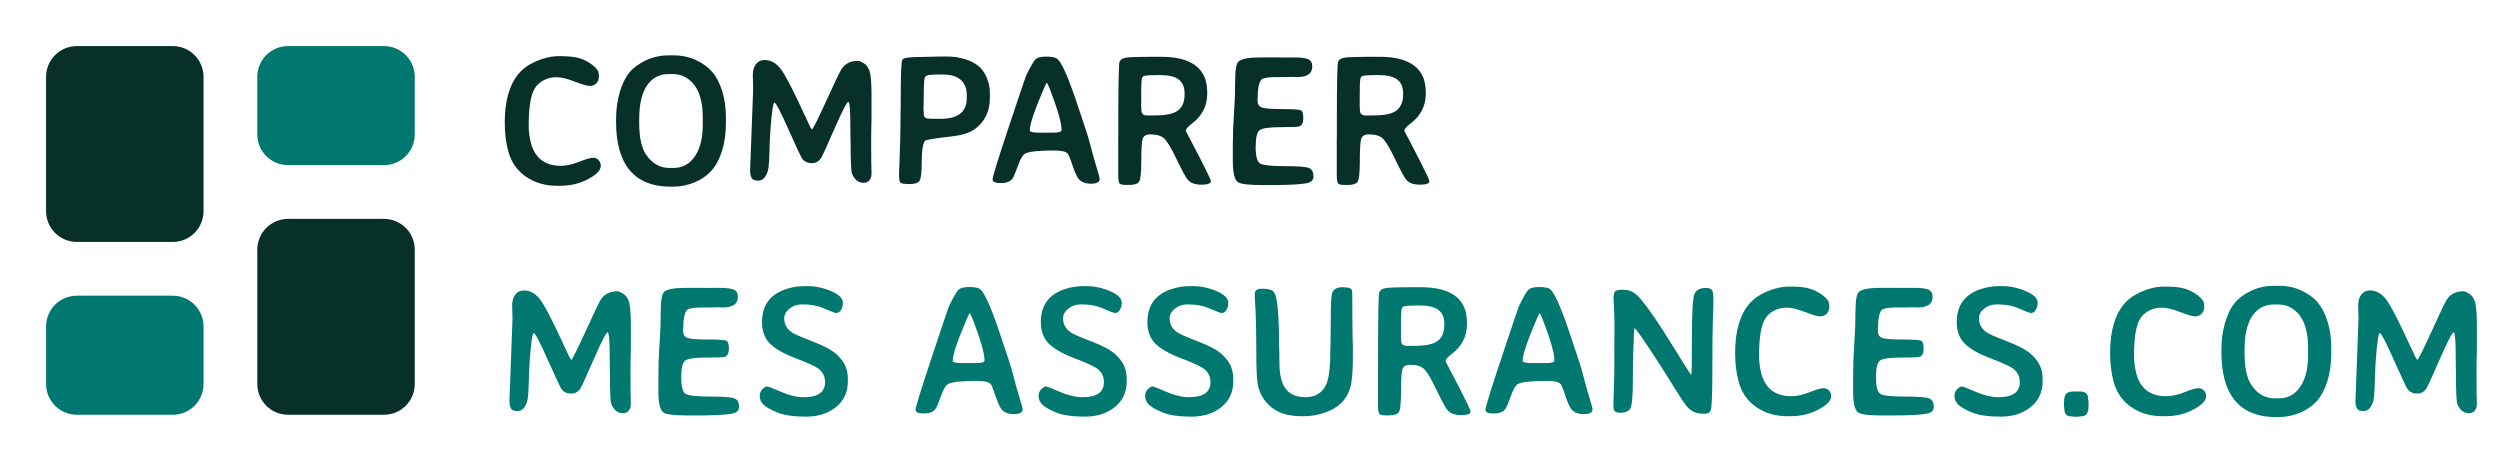 <svg width="217" height="40" viewBox="0 0 217 40" fill="none" xmlns="http://www.w3.org/2000/svg">
<path d="M45.891 10.859C45.891 11.401 45.953 11.912 46.078 12.391C46.427 13.724 47.294 14.391 48.68 14.391C49.154 14.391 49.682 14.276 50.266 14.047C50.849 13.812 51.247 13.695 51.461 13.695C51.68 13.695 51.849 13.766 51.969 13.906C52.089 14.047 52.148 14.208 52.148 14.391C52.148 14.802 51.729 15.213 50.891 15.625C50.208 15.958 49.45 16.125 48.617 16.125H48.375C47.599 16.125 46.911 15.987 46.312 15.711C45.172 15.185 44.44 14.325 44.117 13.133C43.914 12.378 43.812 11.542 43.812 10.625C43.812 8.781 44.211 7.375 45.008 6.406C45.367 5.969 45.88 5.604 46.547 5.312C47.219 5.021 47.872 4.875 48.508 4.875H48.742C49.602 4.875 50.276 4.995 50.766 5.234C51.255 5.474 51.617 5.75 51.852 6.062C51.94 6.182 51.984 6.37 51.984 6.625C51.984 6.88 51.909 7.083 51.758 7.234C51.607 7.385 51.419 7.461 51.195 7.461C50.977 7.461 50.542 7.336 49.891 7.086C49.24 6.831 48.706 6.703 48.289 6.703C47.872 6.703 47.497 6.794 47.164 6.977C46.836 7.159 46.586 7.393 46.414 7.68C46.065 8.253 45.891 9.312 45.891 10.859ZM55.484 10.336V10.703C55.484 11.932 55.685 12.841 56.086 13.43C56.612 14.195 57.279 14.578 58.086 14.578H58.453C59.24 14.578 59.859 14.245 60.312 13.578C60.771 12.912 61 11.984 61 10.797V10.18C61 8.424 60.495 7.263 59.484 6.695C59.172 6.518 58.81 6.43 58.398 6.43H58.031C57.234 6.43 56.609 6.76 56.156 7.422C55.708 8.083 55.484 9.055 55.484 10.336ZM63.008 10.156V10.695C63.008 11.586 62.893 12.393 62.664 13.117C62.435 13.836 62.128 14.406 61.742 14.828C61.362 15.25 60.872 15.586 60.273 15.836C59.675 16.081 59.055 16.203 58.414 16.203H58.227C55.815 16.203 54.32 15.104 53.742 12.906C53.565 12.229 53.477 11.487 53.477 10.68V10.312C53.477 9.5 53.581 8.737 53.789 8.023C53.997 7.305 54.273 6.734 54.617 6.312C54.966 5.885 55.445 5.529 56.055 5.242C56.664 4.951 57.336 4.805 58.07 4.805H58.445C59.18 4.805 59.844 4.945 60.438 5.227C61.031 5.508 61.5 5.854 61.844 6.266C62.193 6.677 62.474 7.227 62.688 7.914C62.901 8.602 63.008 9.349 63.008 10.156ZM66.383 5.211C66.945 5.211 67.438 5.51 67.859 6.109C68.135 6.5 68.591 7.354 69.227 8.672L70.312 10.992L70.469 11.242C70.547 11.242 70.958 10.427 71.703 8.797C72.443 7.172 72.885 6.245 73.031 6.016C73.338 5.526 73.823 5.281 74.484 5.281C74.588 5.281 74.758 5.354 74.992 5.5C75.227 5.646 75.393 5.888 75.492 6.227C75.596 6.565 75.648 7.25 75.648 8.281V10.227L75.625 11.383L75.617 12.141V12.898L75.625 13.273V14.016L75.648 15.078C75.648 15.297 75.588 15.484 75.469 15.641C75.354 15.792 75.18 15.867 74.945 15.867C74.716 15.867 74.513 15.792 74.336 15.641C74.164 15.484 74.037 15.292 73.953 15.062C73.875 14.833 73.836 14.016 73.836 12.609L73.82 11.836C73.815 11.575 73.812 11.318 73.812 11.062C73.812 9.583 73.753 8.844 73.633 8.844C73.513 8.844 73.122 9.599 72.461 11.109C71.805 12.615 71.414 13.471 71.289 13.68C71.096 14.003 70.823 14.164 70.469 14.164C70.115 14.164 69.838 14.039 69.641 13.789C69.542 13.659 69.143 12.812 68.445 11.25C67.753 9.688 67.346 8.906 67.227 8.906C67.107 8.906 66.99 9.677 66.875 11.219C66.833 11.802 66.805 12.435 66.789 13.117C66.773 13.794 66.745 14.281 66.703 14.578C66.662 14.87 66.562 15.128 66.406 15.352C66.255 15.57 66.065 15.68 65.836 15.68C65.607 15.68 65.448 15.646 65.359 15.578C65.193 15.453 65.109 15.198 65.109 14.812L65.375 7.695L65.367 7.32L65.344 6.578C65.344 6.198 65.409 5.901 65.539 5.688C65.732 5.37 66.013 5.211 66.383 5.211ZM80.164 9.516C80.18 9.656 80.188 9.799 80.188 9.945C80.188 10.086 80.24 10.182 80.344 10.234C80.448 10.287 80.633 10.312 80.898 10.312H81.656C83.162 10.312 83.914 9.719 83.914 8.531V8.227C83.914 7.68 83.742 7.25 83.398 6.938C83.055 6.625 82.544 6.469 81.867 6.469H81.242L81.18 6.477H81.047C80.963 6.487 80.898 6.492 80.852 6.492C80.534 6.492 80.341 6.573 80.273 6.734C80.211 6.891 80.18 7.497 80.18 8.555L80.172 8.695V9.039L80.164 9.312V9.516ZM82.203 4.906C82.755 4.906 83.279 4.984 83.773 5.141C84.268 5.292 84.667 5.5 84.969 5.766C85.276 6.031 85.51 6.375 85.672 6.797C85.838 7.219 85.922 7.648 85.922 8.086V8.469C85.922 9.667 85.479 10.583 84.594 11.219C84.146 11.542 83.451 11.753 82.508 11.852C81.102 12.008 80.362 12.133 80.289 12.227C80.102 12.471 80.008 13.06 80.008 13.992C80.008 14.919 79.945 15.482 79.82 15.68C79.695 15.878 79.414 15.977 78.977 15.977C78.544 15.977 78.279 15.943 78.18 15.875C78.086 15.802 78.039 15.568 78.039 15.172V15.008L78.062 14.328L78.078 13.984C78.088 13.75 78.094 13.575 78.094 13.461L78.117 12.758L78.133 12.406L78.156 11.172V10.82L78.164 10.461C78.164 10.284 78.164 10.107 78.164 9.93L78.18 9.242V8.891C78.18 6.573 78.227 5.336 78.32 5.18C78.419 5.023 78.945 4.945 79.898 4.945L81.656 4.906H82.203ZM90.203 11.516H91.398C91.893 11.516 92.141 11.443 92.141 11.297V11.25C92.141 10.662 91.799 9.479 91.117 7.703C90.987 7.365 90.898 7.195 90.852 7.195C90.831 7.195 90.742 7.375 90.586 7.734C89.784 9.604 89.383 10.797 89.383 11.312C89.383 11.448 89.656 11.516 90.203 11.516ZM95.453 15.531C95.453 15.807 95.198 15.945 94.688 15.945C94.177 15.945 93.807 15.787 93.578 15.469C93.438 15.271 93.273 14.893 93.086 14.336C92.904 13.773 92.766 13.438 92.672 13.328C92.516 13.151 92.115 13.062 91.469 13.062C90.156 13.062 89.323 13.154 88.969 13.336C88.776 13.435 88.57 13.792 88.352 14.406C88.133 15.021 87.971 15.393 87.867 15.523C87.669 15.768 87.333 15.891 86.859 15.891C86.391 15.891 86.156 15.781 86.156 15.562C86.156 15.344 86.63 13.812 87.578 10.969C88.526 8.125 89.021 6.659 89.062 6.57C89.463 5.747 89.745 5.266 89.906 5.125C90.073 4.984 90.385 4.914 90.844 4.914C91.302 4.919 91.607 4.979 91.758 5.094C92.128 5.38 92.667 6.565 93.375 8.648C94.088 10.732 94.505 12.023 94.625 12.523C94.745 13.018 94.912 13.62 95.125 14.328C95.344 15.037 95.453 15.438 95.453 15.531ZM99.578 10.023H100.094L100.164 10.016H100.297C101.25 10.016 101.909 9.867 102.273 9.57C102.638 9.268 102.82 8.826 102.82 8.242V8.094C102.82 7.552 102.648 7.154 102.305 6.898C101.966 6.643 101.435 6.516 100.711 6.516H100.375L100.312 6.523C99.713 6.523 99.357 6.555 99.242 6.617C99.133 6.68 99.078 6.885 99.078 7.234C99.068 7.318 99.062 7.393 99.062 7.461V8.016L99.055 8.219V9.281C99.07 9.406 99.078 9.508 99.078 9.586C99.078 9.878 99.245 10.023 99.578 10.023ZM102.93 11.344C102.93 11.375 102.984 11.487 103.094 11.68C103.203 11.872 103.565 12.568 104.18 13.766C104.794 14.963 105.102 15.612 105.102 15.711C105.102 15.925 104.831 16.031 104.289 16.031C103.747 16.031 103.354 15.893 103.109 15.617C102.943 15.43 102.62 14.838 102.141 13.844C101.661 12.844 101.294 12.232 101.039 12.008C100.789 11.779 100.388 11.664 99.836 11.664C99.466 11.664 99.245 11.807 99.172 12.094C99.099 12.375 99.062 13.021 99.062 14.031C99.062 15.042 98.992 15.633 98.852 15.805C98.711 15.971 98.422 16.055 97.984 16.055H97.758C97.445 16.055 97.25 16.008 97.172 15.914C97.099 15.815 97.062 15.542 97.062 15.094V12.094L97.07 11.859V10.484C97.07 7.245 97.107 5.534 97.18 5.352C97.258 5.164 97.456 5.047 97.773 5C98.091 4.953 98.784 4.93 99.852 4.93H100.781C102.818 4.93 104.081 5.531 104.57 6.734C104.716 7.094 104.789 7.555 104.789 8.117C104.789 8.674 104.674 9.167 104.445 9.594C104.221 10.021 103.911 10.383 103.516 10.68C103.125 10.977 102.93 11.198 102.93 11.344ZM113.906 5.773C113.906 6.383 113.469 6.688 112.594 6.688L112.133 6.672L111.656 6.688H110.906C110.135 6.688 109.672 6.753 109.516 6.883C109.276 7.086 109.156 7.703 109.156 8.734C109.156 9.042 109.284 9.242 109.539 9.336C109.794 9.424 110.401 9.469 111.359 9.469C112.323 9.469 112.857 9.513 112.961 9.602C113.07 9.69 113.125 9.922 113.125 10.297C113.125 10.672 113.003 10.898 112.758 10.977C112.633 11.018 112.086 11.039 111.117 11.039C110.154 11.039 109.557 11.128 109.328 11.305C109.104 11.477 108.992 11.963 108.992 12.766C108.992 13.568 109.122 14.044 109.383 14.195C109.648 14.346 110.359 14.422 111.516 14.422C112.672 14.422 113.375 14.477 113.625 14.586C113.88 14.695 114.008 14.94 114.008 15.32C114.008 15.643 113.792 15.841 113.359 15.914C112.776 16.013 111.789 16.062 110.398 16.062H109.57C108.451 16.062 107.758 15.987 107.492 15.836C107.169 15.654 107.008 15.039 107.008 13.992V12.602C107.008 11.7 107.042 10.776 107.109 9.828C107.177 8.88 107.211 7.94 107.211 7.008C107.211 6.07 107.31 5.513 107.508 5.336C107.768 5.102 108.409 4.984 109.43 4.984H111.008L111.266 4.992L112.289 4.984C112.898 4.984 113.32 5.036 113.555 5.141C113.789 5.245 113.906 5.456 113.906 5.773ZM118.547 10.023H119.062L119.133 10.016H119.266C120.219 10.016 120.878 9.867 121.242 9.57C121.607 9.268 121.789 8.826 121.789 8.242V8.094C121.789 7.552 121.617 7.154 121.273 6.898C120.935 6.643 120.404 6.516 119.68 6.516H119.344L119.281 6.523C118.682 6.523 118.326 6.555 118.211 6.617C118.102 6.68 118.047 6.885 118.047 7.234C118.036 7.318 118.031 7.393 118.031 7.461V8.016L118.023 8.219V9.281C118.039 9.406 118.047 9.508 118.047 9.586C118.047 9.878 118.214 10.023 118.547 10.023ZM121.898 11.344C121.898 11.375 121.953 11.487 122.062 11.68C122.172 11.872 122.534 12.568 123.148 13.766C123.763 14.963 124.07 15.612 124.07 15.711C124.07 15.925 123.799 16.031 123.258 16.031C122.716 16.031 122.323 15.893 122.078 15.617C121.911 15.43 121.589 14.838 121.109 13.844C120.63 12.844 120.263 12.232 120.008 12.008C119.758 11.779 119.357 11.664 118.805 11.664C118.435 11.664 118.214 11.807 118.141 12.094C118.068 12.375 118.031 13.021 118.031 14.031C118.031 15.042 117.961 15.633 117.82 15.805C117.68 15.971 117.391 16.055 116.953 16.055H116.727C116.414 16.055 116.219 16.008 116.141 15.914C116.068 15.815 116.031 15.542 116.031 15.094V12.094L116.039 11.859V10.484C116.039 7.245 116.076 5.534 116.148 5.352C116.227 5.164 116.424 5.047 116.742 5C117.06 4.953 117.753 4.93 118.82 4.93H119.75C121.786 4.93 123.049 5.531 123.539 6.734C123.685 7.094 123.758 7.555 123.758 8.117C123.758 8.674 123.643 9.167 123.414 9.594C123.19 10.021 122.88 10.383 122.484 10.68C122.094 10.977 121.898 11.198 121.898 11.344Z" fill="#073029"/>
<path d="M45.492 25.211C46.055 25.211 46.547 25.51 46.969 26.109C47.245 26.5 47.7 27.354 48.336 28.672L49.422 30.992L49.578 31.242C49.656 31.242 50.068 30.427 50.812 28.797C51.552 27.172 51.995 26.245 52.141 26.016C52.448 25.526 52.932 25.281 53.594 25.281C53.698 25.281 53.867 25.354 54.102 25.5C54.336 25.646 54.503 25.888 54.602 26.227C54.706 26.565 54.758 27.25 54.758 28.281V30.227L54.734 31.383L54.727 32.141V32.898L54.734 33.273V34.016L54.758 35.078C54.758 35.297 54.698 35.484 54.578 35.641C54.464 35.792 54.289 35.867 54.055 35.867C53.825 35.867 53.622 35.792 53.445 35.641C53.273 35.484 53.146 35.292 53.062 35.062C52.984 34.833 52.945 34.016 52.945 32.609L52.93 31.836C52.925 31.576 52.922 31.318 52.922 31.062C52.922 29.583 52.862 28.844 52.742 28.844C52.622 28.844 52.232 29.599 51.57 31.109C50.914 32.615 50.523 33.471 50.398 33.68C50.206 34.003 49.932 34.164 49.578 34.164C49.224 34.164 48.948 34.039 48.75 33.789C48.651 33.659 48.253 32.812 47.555 31.25C46.862 29.688 46.456 28.906 46.336 28.906C46.216 28.906 46.099 29.677 45.984 31.219C45.943 31.802 45.914 32.435 45.898 33.117C45.883 33.794 45.854 34.281 45.812 34.578C45.771 34.87 45.672 35.128 45.516 35.352C45.365 35.57 45.175 35.68 44.945 35.68C44.716 35.68 44.557 35.646 44.469 35.578C44.302 35.453 44.219 35.198 44.219 34.812L44.484 27.695L44.477 27.32L44.453 26.578C44.453 26.198 44.518 25.901 44.648 25.688C44.841 25.37 45.122 25.211 45.492 25.211ZM64.047 25.773C64.047 26.383 63.609 26.688 62.734 26.688L62.273 26.672L61.797 26.688H61.047C60.276 26.688 59.812 26.753 59.656 26.883C59.417 27.086 59.297 27.703 59.297 28.734C59.297 29.042 59.425 29.242 59.68 29.336C59.935 29.424 60.542 29.469 61.5 29.469C62.464 29.469 62.997 29.513 63.102 29.602C63.211 29.69 63.266 29.922 63.266 30.297C63.266 30.672 63.143 30.898 62.898 30.977C62.773 31.018 62.227 31.039 61.258 31.039C60.294 31.039 59.698 31.128 59.469 31.305C59.245 31.477 59.133 31.963 59.133 32.766C59.133 33.568 59.263 34.044 59.523 34.195C59.789 34.346 60.5 34.422 61.656 34.422C62.812 34.422 63.516 34.477 63.766 34.586C64.021 34.695 64.148 34.94 64.148 35.32C64.148 35.643 63.932 35.841 63.5 35.914C62.917 36.013 61.93 36.062 60.539 36.062H59.711C58.591 36.062 57.898 35.987 57.633 35.836C57.31 35.654 57.148 35.039 57.148 33.992V32.602C57.148 31.701 57.182 30.776 57.25 29.828C57.318 28.88 57.352 27.94 57.352 27.008C57.352 26.07 57.45 25.513 57.648 25.336C57.909 25.102 58.55 24.984 59.57 24.984H61.148L61.406 24.992L62.43 24.984C63.039 24.984 63.461 25.037 63.695 25.141C63.93 25.245 64.047 25.456 64.047 25.773ZM66.258 35.109C66.049 34.896 65.945 34.659 65.945 34.398C65.945 34.138 66.023 33.932 66.18 33.781C66.341 33.625 66.474 33.547 66.578 33.547C66.688 33.547 67.096 33.703 67.805 34.016C68.518 34.323 69.172 34.477 69.766 34.477C70.995 34.477 71.612 34.044 71.617 33.18C71.617 32.659 71.406 32.253 70.984 31.961C70.688 31.758 70.031 31.463 69.016 31.078C68 30.688 67.266 30.263 66.812 29.805C66.365 29.341 66.141 28.727 66.141 27.961C66.141 26.503 66.844 25.544 68.25 25.086C68.76 24.919 69.287 24.836 69.828 24.836H70.102C70.794 24.836 71.477 24.982 72.148 25.273C72.826 25.56 73.164 25.898 73.164 26.289C73.164 26.513 73.109 26.716 73 26.898C72.896 27.081 72.745 27.172 72.547 27.172C72.495 27.172 72.091 27.013 71.336 26.695C70.904 26.513 70.331 26.422 69.617 26.422C69.19 26.422 68.826 26.544 68.523 26.789C68.221 27.034 68.07 27.315 68.07 27.633C68.07 28.133 68.292 28.539 68.734 28.852C68.927 28.987 69.516 29.245 70.5 29.625C71.49 30 72.185 30.37 72.586 30.734C72.987 31.099 73.255 31.453 73.391 31.797C73.526 32.135 73.594 32.484 73.594 32.844V33.109C73.594 34.031 73.253 34.771 72.57 35.328C71.888 35.885 71.013 36.164 69.945 36.164C68.878 36.164 68.047 36.042 67.453 35.797C66.865 35.552 66.466 35.323 66.258 35.109ZM83.516 31.516H84.711C85.206 31.516 85.453 31.443 85.453 31.297V31.25C85.453 30.662 85.112 29.479 84.43 27.703C84.299 27.365 84.211 27.195 84.164 27.195C84.143 27.195 84.055 27.375 83.898 27.734C83.096 29.604 82.695 30.797 82.695 31.312C82.695 31.448 82.969 31.516 83.516 31.516ZM88.766 35.531C88.766 35.807 88.51 35.945 88 35.945C87.49 35.945 87.12 35.786 86.891 35.469C86.75 35.271 86.586 34.893 86.398 34.336C86.216 33.773 86.078 33.438 85.984 33.328C85.828 33.151 85.427 33.062 84.781 33.062C83.469 33.062 82.635 33.154 82.281 33.336C82.088 33.435 81.883 33.792 81.664 34.406C81.445 35.021 81.284 35.393 81.18 35.523C80.982 35.768 80.646 35.891 80.172 35.891C79.703 35.891 79.469 35.781 79.469 35.562C79.469 35.344 79.943 33.812 80.891 30.969C81.838 28.125 82.333 26.659 82.375 26.57C82.776 25.747 83.057 25.266 83.219 25.125C83.385 24.984 83.698 24.914 84.156 24.914C84.615 24.919 84.919 24.979 85.07 25.094C85.44 25.38 85.979 26.565 86.688 28.648C87.401 30.732 87.818 32.023 87.938 32.523C88.057 33.018 88.224 33.62 88.438 34.328C88.656 35.036 88.766 35.438 88.766 35.531ZM90.461 35.109C90.253 34.896 90.148 34.659 90.148 34.398C90.148 34.138 90.227 33.932 90.383 33.781C90.544 33.625 90.677 33.547 90.781 33.547C90.891 33.547 91.299 33.703 92.008 34.016C92.721 34.323 93.375 34.477 93.969 34.477C95.198 34.477 95.815 34.044 95.82 33.18C95.82 32.659 95.609 32.253 95.188 31.961C94.891 31.758 94.234 31.463 93.219 31.078C92.203 30.688 91.469 30.263 91.016 29.805C90.568 29.341 90.344 28.727 90.344 27.961C90.344 26.503 91.047 25.544 92.453 25.086C92.963 24.919 93.49 24.836 94.031 24.836H94.305C94.997 24.836 95.68 24.982 96.352 25.273C97.029 25.56 97.367 25.898 97.367 26.289C97.367 26.513 97.312 26.716 97.203 26.898C97.099 27.081 96.948 27.172 96.75 27.172C96.698 27.172 96.294 27.013 95.539 26.695C95.107 26.513 94.534 26.422 93.82 26.422C93.393 26.422 93.029 26.544 92.727 26.789C92.424 27.034 92.273 27.315 92.273 27.633C92.273 28.133 92.495 28.539 92.938 28.852C93.13 28.987 93.719 29.245 94.703 29.625C95.693 30 96.388 30.37 96.789 30.734C97.19 31.099 97.458 31.453 97.594 31.797C97.729 32.135 97.797 32.484 97.797 32.844V33.109C97.797 34.031 97.456 34.771 96.773 35.328C96.091 35.885 95.216 36.164 94.148 36.164C93.081 36.164 92.25 36.042 91.656 35.797C91.068 35.552 90.669 35.323 90.461 35.109ZM99.711 35.109C99.503 34.896 99.398 34.659 99.398 34.398C99.398 34.138 99.477 33.932 99.633 33.781C99.794 33.625 99.927 33.547 100.031 33.547C100.141 33.547 100.549 33.703 101.258 34.016C101.971 34.323 102.625 34.477 103.219 34.477C104.448 34.477 105.065 34.044 105.07 33.18C105.07 32.659 104.859 32.253 104.438 31.961C104.141 31.758 103.484 31.463 102.469 31.078C101.453 30.688 100.719 30.263 100.266 29.805C99.818 29.341 99.594 28.727 99.594 27.961C99.594 26.503 100.297 25.544 101.703 25.086C102.214 24.919 102.74 24.836 103.281 24.836H103.555C104.247 24.836 104.93 24.982 105.602 25.273C106.279 25.56 106.617 25.898 106.617 26.289C106.617 26.513 106.562 26.716 106.453 26.898C106.349 27.081 106.198 27.172 106 27.172C105.948 27.172 105.544 27.013 104.789 26.695C104.357 26.513 103.784 26.422 103.07 26.422C102.643 26.422 102.279 26.544 101.977 26.789C101.674 27.034 101.523 27.315 101.523 27.633C101.523 28.133 101.745 28.539 102.188 28.852C102.38 28.987 102.969 29.245 103.953 29.625C104.943 30 105.638 30.37 106.039 30.734C106.44 31.099 106.708 31.453 106.844 31.797C106.979 32.135 107.047 32.484 107.047 32.844V33.109C107.047 34.031 106.706 34.771 106.023 35.328C105.341 35.885 104.466 36.164 103.398 36.164C102.331 36.164 101.5 36.042 100.906 35.797C100.318 35.552 99.919 35.323 99.711 35.109ZM111.055 31.531C111.055 32.526 111.237 33.266 111.602 33.75C111.966 34.234 112.542 34.477 113.328 34.477C114.115 34.477 114.685 34.159 115.039 33.523C115.326 33.013 115.469 32.031 115.469 30.578L115.484 30.023L115.508 28.094C115.508 26.62 115.544 25.753 115.617 25.492C115.721 25.117 116.026 24.93 116.531 24.93C117.042 24.93 117.32 25.031 117.367 25.234C117.378 25.281 117.383 26.003 117.383 27.398L117.398 28.758C117.398 28.94 117.401 29.12 117.406 29.297L117.43 30.102V30.914C117.43 31.982 117.38 32.781 117.281 33.312C117.068 34.438 116.414 35.229 115.32 35.688C114.622 35.979 113.914 36.125 113.195 36.125H112.898C111.451 36.125 110.383 35.628 109.695 34.633C109.424 34.242 109.247 33.812 109.164 33.344C109.086 32.87 109.047 31.924 109.047 30.508C109.047 29.086 109.026 27.917 108.984 27L108.953 26.508C108.927 26.096 108.914 25.849 108.914 25.766V25.516C108.914 25.213 109.109 25.062 109.5 25.062C109.891 25.062 110.18 25.104 110.367 25.188C110.56 25.271 110.693 25.482 110.766 25.82C110.943 26.633 111.031 28.078 111.031 30.156L111.047 30.703C111.052 30.885 111.055 31.162 111.055 31.531ZM122.125 30.023H122.641L122.711 30.016H122.844C123.797 30.016 124.456 29.867 124.82 29.57C125.185 29.268 125.367 28.826 125.367 28.242V28.094C125.367 27.552 125.195 27.154 124.852 26.898C124.513 26.643 123.982 26.516 123.258 26.516H122.922L122.859 26.523C122.26 26.523 121.904 26.555 121.789 26.617C121.68 26.68 121.625 26.885 121.625 27.234C121.615 27.318 121.609 27.393 121.609 27.461V28.016L121.602 28.219V29.281C121.617 29.406 121.625 29.508 121.625 29.586C121.625 29.878 121.792 30.023 122.125 30.023ZM125.477 31.344C125.477 31.375 125.531 31.487 125.641 31.68C125.75 31.872 126.112 32.568 126.727 33.766C127.341 34.964 127.648 35.612 127.648 35.711C127.648 35.925 127.378 36.031 126.836 36.031C126.294 36.031 125.901 35.893 125.656 35.617C125.49 35.43 125.167 34.839 124.688 33.844C124.208 32.844 123.841 32.232 123.586 32.008C123.336 31.779 122.935 31.664 122.383 31.664C122.013 31.664 121.792 31.807 121.719 32.094C121.646 32.375 121.609 33.021 121.609 34.031C121.609 35.042 121.539 35.633 121.398 35.805C121.258 35.971 120.969 36.055 120.531 36.055H120.305C119.992 36.055 119.797 36.008 119.719 35.914C119.646 35.815 119.609 35.542 119.609 35.094V32.094L119.617 31.859V30.484C119.617 27.245 119.654 25.534 119.727 25.352C119.805 25.164 120.003 25.047 120.32 25C120.638 24.953 121.331 24.93 122.398 24.93H123.328C125.365 24.93 126.628 25.531 127.117 26.734C127.263 27.094 127.336 27.555 127.336 28.117C127.336 28.674 127.221 29.167 126.992 29.594C126.768 30.021 126.458 30.383 126.062 30.68C125.672 30.977 125.477 31.198 125.477 31.344ZM132.984 31.516H134.18C134.674 31.516 134.922 31.443 134.922 31.297V31.25C134.922 30.662 134.581 29.479 133.898 27.703C133.768 27.365 133.68 27.195 133.633 27.195C133.612 27.195 133.523 27.375 133.367 27.734C132.565 29.604 132.164 30.797 132.164 31.312C132.164 31.448 132.438 31.516 132.984 31.516ZM138.234 35.531C138.234 35.807 137.979 35.945 137.469 35.945C136.958 35.945 136.589 35.786 136.359 35.469C136.219 35.271 136.055 34.893 135.867 34.336C135.685 33.773 135.547 33.438 135.453 33.328C135.297 33.151 134.896 33.062 134.25 33.062C132.938 33.062 132.104 33.154 131.75 33.336C131.557 33.435 131.352 33.792 131.133 34.406C130.914 35.021 130.753 35.393 130.648 35.523C130.451 35.768 130.115 35.891 129.641 35.891C129.172 35.891 128.938 35.781 128.938 35.562C128.938 35.344 129.411 33.812 130.359 30.969C131.307 28.125 131.802 26.659 131.844 26.57C132.245 25.747 132.526 25.266 132.688 25.125C132.854 24.984 133.167 24.914 133.625 24.914C134.083 24.919 134.388 24.979 134.539 25.094C134.909 25.38 135.448 26.565 136.156 28.648C136.87 30.732 137.286 32.023 137.406 32.523C137.526 33.018 137.693 33.62 137.906 34.328C138.125 35.036 138.234 35.438 138.234 35.531ZM141.844 28.703C141.771 29.922 141.734 31.292 141.734 32.812C141.734 34.328 141.659 35.211 141.508 35.461C141.362 35.706 141.078 35.828 140.656 35.828C140.448 35.828 140.294 35.792 140.195 35.719C140.096 35.641 140.047 35.487 140.047 35.258V34.969L140.102 33.133C140.112 32.852 140.117 32.638 140.117 32.492L140.125 31.844V29.648L140.133 29.336V27.773C140.133 27.555 140.122 27.242 140.102 26.836L140.055 25.938C140.055 25.568 140.109 25.344 140.219 25.266C140.333 25.188 140.552 25.148 140.875 25.148C141.203 25.148 141.484 25.216 141.719 25.352C141.958 25.487 142.193 25.693 142.422 25.969C143.146 26.844 144.047 28.159 145.125 29.914C146.203 31.664 146.76 32.539 146.797 32.539C146.839 32.539 146.859 31.471 146.859 29.336C146.859 27.195 146.927 25.938 147.062 25.562C147.203 25.182 147.539 24.992 148.07 24.992C148.299 24.992 148.464 25.042 148.562 25.141C148.667 25.234 148.719 25.492 148.719 25.914V26.523C148.719 26.732 148.703 27.213 148.672 27.969C148.646 28.724 148.633 30.07 148.633 32.008C148.633 33.94 148.596 35.099 148.523 35.484C148.471 35.766 148.299 35.906 148.008 35.906H147.727C147.164 35.906 146.688 35.646 146.297 35.125C146.125 34.896 145.794 34.391 145.305 33.609L144.812 32.812C144.594 32.458 144.37 32.104 144.141 31.75C142.729 29.568 141.971 28.477 141.867 28.477L141.844 28.703ZM152.688 30.859C152.688 31.401 152.75 31.912 152.875 32.391C153.224 33.724 154.091 34.391 155.477 34.391C155.951 34.391 156.479 34.276 157.062 34.047C157.646 33.812 158.044 33.695 158.258 33.695C158.477 33.695 158.646 33.766 158.766 33.906C158.885 34.047 158.945 34.208 158.945 34.391C158.945 34.802 158.526 35.214 157.688 35.625C157.005 35.958 156.247 36.125 155.414 36.125H155.172C154.396 36.125 153.708 35.987 153.109 35.711C151.969 35.185 151.237 34.325 150.914 33.133C150.711 32.378 150.609 31.542 150.609 30.625C150.609 28.781 151.008 27.375 151.805 26.406C152.164 25.969 152.677 25.604 153.344 25.312C154.016 25.021 154.669 24.875 155.305 24.875H155.539C156.398 24.875 157.073 24.995 157.562 25.234C158.052 25.474 158.414 25.75 158.648 26.062C158.737 26.182 158.781 26.37 158.781 26.625C158.781 26.88 158.706 27.083 158.555 27.234C158.404 27.385 158.216 27.461 157.992 27.461C157.773 27.461 157.339 27.336 156.688 27.086C156.036 26.831 155.503 26.703 155.086 26.703C154.669 26.703 154.294 26.794 153.961 26.977C153.633 27.159 153.383 27.393 153.211 27.68C152.862 28.253 152.688 29.312 152.688 30.859ZM167.75 25.773C167.75 26.383 167.312 26.688 166.438 26.688L165.977 26.672L165.5 26.688H164.75C163.979 26.688 163.516 26.753 163.359 26.883C163.12 27.086 163 27.703 163 28.734C163 29.042 163.128 29.242 163.383 29.336C163.638 29.424 164.245 29.469 165.203 29.469C166.167 29.469 166.701 29.513 166.805 29.602C166.914 29.69 166.969 29.922 166.969 30.297C166.969 30.672 166.846 30.898 166.602 30.977C166.477 31.018 165.93 31.039 164.961 31.039C163.997 31.039 163.401 31.128 163.172 31.305C162.948 31.477 162.836 31.963 162.836 32.766C162.836 33.568 162.966 34.044 163.227 34.195C163.492 34.346 164.203 34.422 165.359 34.422C166.516 34.422 167.219 34.477 167.469 34.586C167.724 34.695 167.852 34.94 167.852 35.32C167.852 35.643 167.635 35.841 167.203 35.914C166.62 36.013 165.633 36.062 164.242 36.062H163.414C162.294 36.062 161.602 35.987 161.336 35.836C161.013 35.654 160.852 35.039 160.852 33.992V32.602C160.852 31.701 160.885 30.776 160.953 29.828C161.021 28.88 161.055 27.94 161.055 27.008C161.055 26.07 161.154 25.513 161.352 25.336C161.612 25.102 162.253 24.984 163.273 24.984H164.852L165.109 24.992L166.133 24.984C166.742 24.984 167.164 25.037 167.398 25.141C167.633 25.245 167.75 25.456 167.75 25.773ZM169.961 35.109C169.753 34.896 169.648 34.659 169.648 34.398C169.648 34.138 169.727 33.932 169.883 33.781C170.044 33.625 170.177 33.547 170.281 33.547C170.391 33.547 170.799 33.703 171.508 34.016C172.221 34.323 172.875 34.477 173.469 34.477C174.698 34.477 175.315 34.044 175.32 33.18C175.32 32.659 175.109 32.253 174.688 31.961C174.391 31.758 173.734 31.463 172.719 31.078C171.703 30.688 170.969 30.263 170.516 29.805C170.068 29.341 169.844 28.727 169.844 27.961C169.844 26.503 170.547 25.544 171.953 25.086C172.464 24.919 172.99 24.836 173.531 24.836H173.805C174.497 24.836 175.18 24.982 175.852 25.273C176.529 25.56 176.867 25.898 176.867 26.289C176.867 26.513 176.812 26.716 176.703 26.898C176.599 27.081 176.448 27.172 176.25 27.172C176.198 27.172 175.794 27.013 175.039 26.695C174.607 26.513 174.034 26.422 173.32 26.422C172.893 26.422 172.529 26.544 172.227 26.789C171.924 27.034 171.773 27.315 171.773 27.633C171.773 28.133 171.995 28.539 172.438 28.852C172.63 28.987 173.219 29.245 174.203 29.625C175.193 30 175.888 30.37 176.289 30.734C176.69 31.099 176.958 31.453 177.094 31.797C177.229 32.135 177.297 32.484 177.297 32.844V33.109C177.297 34.031 176.956 34.771 176.273 35.328C175.591 35.885 174.716 36.164 173.648 36.164C172.581 36.164 171.75 36.042 171.156 35.797C170.568 35.552 170.169 35.323 169.961 35.109ZM179.156 34.914C179.156 34.596 179.211 34.362 179.32 34.211C179.43 34.055 179.685 33.977 180.086 33.977H180.43C180.737 33.977 180.948 34.026 181.062 34.125C181.177 34.219 181.234 34.357 181.234 34.539C181.255 34.643 181.266 34.706 181.266 34.727L181.289 35V35.156C181.289 35.521 181.237 35.776 181.133 35.922C181.029 36.068 180.846 36.141 180.586 36.141C180.534 36.151 180.495 36.156 180.469 36.156L180.281 36.172H180.047L179.758 36.141C179.372 36.141 179.18 35.911 179.18 35.453L179.156 35.227V34.914ZM185.234 30.859C185.234 31.401 185.297 31.912 185.422 32.391C185.771 33.724 186.638 34.391 188.023 34.391C188.497 34.391 189.026 34.276 189.609 34.047C190.193 33.812 190.591 33.695 190.805 33.695C191.023 33.695 191.193 33.766 191.312 33.906C191.432 34.047 191.492 34.208 191.492 34.391C191.492 34.802 191.073 35.214 190.234 35.625C189.552 35.958 188.794 36.125 187.961 36.125H187.719C186.943 36.125 186.255 35.987 185.656 35.711C184.516 35.185 183.784 34.325 183.461 33.133C183.258 32.378 183.156 31.542 183.156 30.625C183.156 28.781 183.555 27.375 184.352 26.406C184.711 25.969 185.224 25.604 185.891 25.312C186.562 25.021 187.216 24.875 187.852 24.875H188.086C188.945 24.875 189.62 24.995 190.109 25.234C190.599 25.474 190.961 25.75 191.195 26.062C191.284 26.182 191.328 26.37 191.328 26.625C191.328 26.88 191.253 27.083 191.102 27.234C190.951 27.385 190.763 27.461 190.539 27.461C190.32 27.461 189.885 27.336 189.234 27.086C188.583 26.831 188.049 26.703 187.633 26.703C187.216 26.703 186.841 26.794 186.508 26.977C186.18 27.159 185.93 27.393 185.758 27.68C185.409 28.253 185.234 29.312 185.234 30.859ZM194.828 30.336V30.703C194.828 31.932 195.029 32.841 195.43 33.43C195.956 34.195 196.622 34.578 197.43 34.578H197.797C198.583 34.578 199.203 34.245 199.656 33.578C200.115 32.911 200.344 31.984 200.344 30.797V30.18C200.344 28.424 199.839 27.263 198.828 26.695C198.516 26.518 198.154 26.43 197.742 26.43H197.375C196.578 26.43 195.953 26.76 195.5 27.422C195.052 28.083 194.828 29.055 194.828 30.336ZM202.352 30.156V30.695C202.352 31.586 202.237 32.393 202.008 33.117C201.779 33.836 201.471 34.406 201.086 34.828C200.706 35.25 200.216 35.586 199.617 35.836C199.018 36.081 198.398 36.203 197.758 36.203H197.57C195.159 36.203 193.664 35.104 193.086 32.906C192.909 32.229 192.82 31.487 192.82 30.68V30.312C192.82 29.5 192.924 28.737 193.133 28.023C193.341 27.305 193.617 26.734 193.961 26.312C194.31 25.885 194.789 25.529 195.398 25.242C196.008 24.951 196.68 24.805 197.414 24.805H197.789C198.523 24.805 199.188 24.945 199.781 25.227C200.375 25.508 200.844 25.854 201.188 26.266C201.536 26.677 201.818 27.227 202.031 27.914C202.245 28.602 202.352 29.349 202.352 30.156ZM205.727 25.211C206.289 25.211 206.781 25.51 207.203 26.109C207.479 26.5 207.935 27.354 208.57 28.672L209.656 30.992L209.812 31.242C209.891 31.242 210.302 30.427 211.047 28.797C211.786 27.172 212.229 26.245 212.375 26.016C212.682 25.526 213.167 25.281 213.828 25.281C213.932 25.281 214.102 25.354 214.336 25.5C214.57 25.646 214.737 25.888 214.836 26.227C214.94 26.565 214.992 27.25 214.992 28.281V30.227L214.969 31.383L214.961 32.141V32.898L214.969 33.273V34.016L214.992 35.078C214.992 35.297 214.932 35.484 214.812 35.641C214.698 35.792 214.523 35.867 214.289 35.867C214.06 35.867 213.857 35.792 213.68 35.641C213.508 35.484 213.38 35.292 213.297 35.062C213.219 34.833 213.18 34.016 213.18 32.609L213.164 31.836C213.159 31.576 213.156 31.318 213.156 31.062C213.156 29.583 213.096 28.844 212.977 28.844C212.857 28.844 212.466 29.599 211.805 31.109C211.148 32.615 210.758 33.471 210.633 33.68C210.44 34.003 210.167 34.164 209.812 34.164C209.458 34.164 209.182 34.039 208.984 33.789C208.885 33.659 208.487 32.812 207.789 31.25C207.096 29.688 206.69 28.906 206.57 28.906C206.451 28.906 206.333 29.677 206.219 31.219C206.177 31.802 206.148 32.435 206.133 33.117C206.117 33.794 206.089 34.281 206.047 34.578C206.005 34.87 205.906 35.128 205.75 35.352C205.599 35.57 205.409 35.68 205.18 35.68C204.951 35.68 204.792 35.646 204.703 35.578C204.536 35.453 204.453 35.198 204.453 34.812L204.719 27.695L204.711 27.32L204.688 26.578C204.688 26.198 204.753 25.901 204.883 25.688C205.076 25.37 205.357 25.211 205.727 25.211Z" fill="#00786F"/>
<path d="M15 5H6.667C5.746 5 5 5.746 5 6.667V18.333C5 19.254 5.746 20 6.667 20H15C15.921 20 16.667 19.254 16.667 18.333V6.667C16.667 5.746 15.921 5 15 5Z" fill="#073029" stroke="#073029" stroke-width="2" stroke-linecap="round" stroke-linejoin="round"/>
<path d="M33.334 5H25C24.08 5 23.334 5.746 23.334 6.667V11.667C23.334 12.587 24.08 13.333 25 13.333H33.334C34.254 13.333 35 12.587 35 11.667V6.667C35 5.746 34.254 5 33.334 5Z" fill="#00786F" stroke="#00786F" stroke-width="2" stroke-linecap="round" stroke-linejoin="round"/>
<path d="M33.334 20H25C24.08 20 23.334 20.746 23.334 21.667V33.333C23.334 34.254 24.08 35 25 35H33.334C34.254 35 35 34.254 35 33.333V21.667C35 20.746 34.254 20 33.334 20Z" fill="#073029" stroke="#073029" stroke-width="2" stroke-linecap="round" stroke-linejoin="round"/>
<path d="M15 26.666H6.667C5.746 26.666 5 27.413 5 28.333V33.333C5 34.254 5.746 35 6.667 35H15C15.921 35 16.667 34.254 16.667 33.333V28.333C16.667 27.413 15.921 26.666 15 26.666Z" fill="#00786F" stroke="#00786F" stroke-width="2" stroke-linecap="round" stroke-linejoin="round"/>
</svg>
